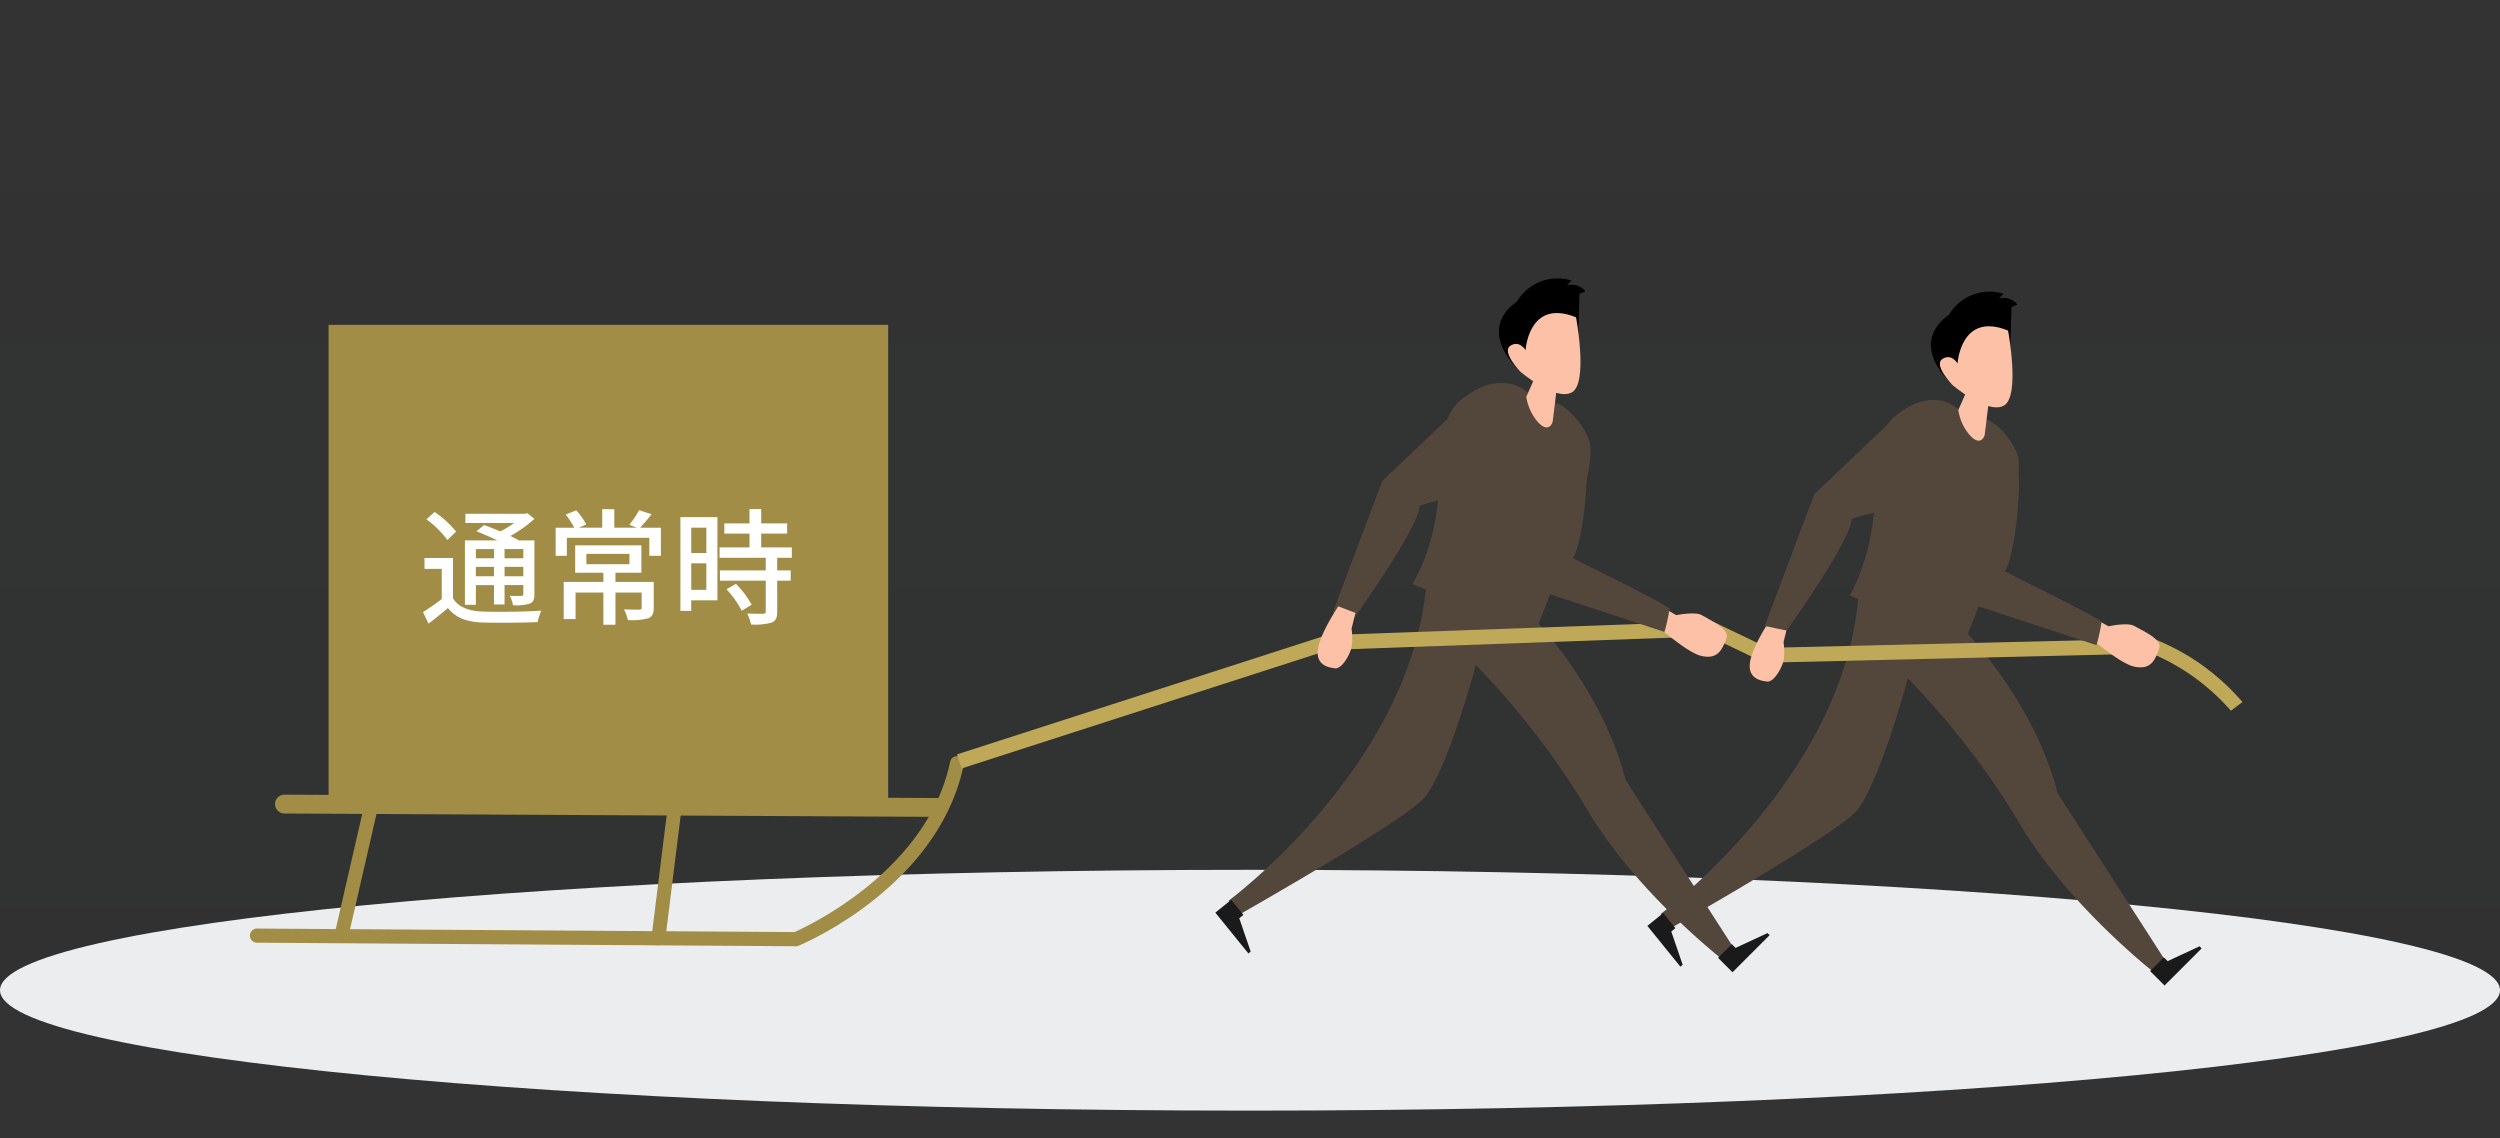 <svg xmlns="http://www.w3.org/2000/svg" xmlns:xlink="http://www.w3.org/1999/xlink" width="337.633" height="153.737" viewBox="0 0 337.633 153.737"><rect x="0" y="0" width="337.633" height="153.737" fill="#333333" stroke="none"/><defs><style>.a{opacity:0.05;fill:url(#a);}.b{fill:#ebedef;}.c{fill:#a18d45;}.d{fill:rgba(0,0,0,0);}.e{fill:#bfa959;}.f{fill:#53473b;}.g{fill:#fcc1a7;}.h{fill:#1a1a1a;}.i{fill:#fff;}</style><linearGradient id="a" x1="0.5" x2="0.5" y2="1" gradientUnits="objectBoundingBox"><stop offset="0" stop-color="#002846" stop-opacity="0"/><stop offset="1" stop-color="#00080e"/></linearGradient></defs><g transform="translate(-381 -2358.985)"><g transform="translate(-0.2 -10)"><path class="a" d="M0,.178H337.633V135.322H0Z" transform="translate(381.2 2368.808)"/><g transform="translate(381.2 2316.36)"><path class="b" d="M168.816,0c93.235,0,168.816,7.28,168.816,16.261S262.051,32.522,168.816,32.522,0,25.241,0,16.261,75.582,0,168.816,0Z" transform="translate(0 170.096)"/><g transform="translate(33.763 89.71)"><g transform="translate(0 65.034)"><path class="c" d="M84.177,394.369a.839.839,0,0,1-.215-.025.954.954,0,0,1-.7-1.148l4-17.411a.939.939,0,0,1,1.13-.711.95.95,0,0,1,.7,1.142l-4,17.417a.945.945,0,0,1-.914.736" transform="translate(-71.75 -369.529)"/><path class="c" d="M179.74,395.077a.749.749,0,0,1-.119-.006A.952.952,0,0,1,178.8,394l2.256-18.123a.94.94,0,1,1,1.866.237l-2.253,18.123a.942.942,0,0,1-.933.836" transform="translate(-124.577 -369.526)"/><path class="c" d="M154.886,377.338h-.006l-88.353-.455a1.273,1.273,0,0,1,.006-2.546h.006l88.353.456a1.273,1.273,0,0,1-.006,2.546" transform="translate(-61.874 -369.135)"/><path class="d" d="M154.886,377.838h-.006l-88.356-.455a1.773,1.773,0,0,1,.009-3.546h.006l88.356.456a1.728,1.728,0,0,1,1.231.514,1.777,1.777,0,0,1-1.239,3.031Zm-88.35-3h0a.773.773,0,0,0,0,1.546l88.355.455a.777.777,0,0,0,.531-1.326.736.736,0,0,0-.524-.22Z" transform="translate(-61.874 -369.135)"/><path class="c" d="M131.461,388.382l-72.974-.48a.955.955,0,0,1,.006-1.91h0l72.593.474c1.825-.8,17.985-8.375,21.021-23a.94.94,0,0,1,1.114-.736.952.952,0,0,1,.727,1.129c-3.408,16.431-21.545,24.132-22.313,24.451Z" transform="translate(-57.551 -362.706)"/></g><path class="c" d="M0,0H75.575V64.086H0Z" transform="translate(10.612 6.787)"/><path class="e" d="M-8836.612,8115.986l-.613-1.9,49.748-16.05.613,1.9Z" transform="translate(8932.716 -8049.291)"/><path class="e" d="M5.5,16.362A29.532,29.532,0,0,0,0,1.571V0A30.46,30.46,0,0,1,6.447,16.362Z" transform="matrix(0.799, -0.602, 0.602, 0.799, 253.353, 48.459)"/><path class="e" d="M6.992,16.862H5.043L5,16.406A29.216,29.216,0,0,0-.407,1.861L-.5,1.73v-3.2L.4-.305a32.465,32.465,0,0,1,4.528,7.9,31.028,31.028,0,0,1,2.021,8.724Z" transform="matrix(0.799, -0.602, 0.602, 0.799, 253.353, 48.459)"/><path class="e" d="M-8602.91,8099.313l-7.452-3.579.865-1.8,7.452,3.579Z" transform="translate(8807.231 -8046.994)"/><g transform="translate(130.373 0)"><path class="f" d="M6.459,1.108S2.292.306.288,6.329,7.363,17.571,8.661,30.152l16.392-3.346S20.375,3.786,16.6,1.555,10.511.149,10.511.149Z" transform="translate(37.018 11.708) rotate(34)"/><path class="f" d="M11.7-.5a10.217,10.217,0,0,1,5.155,1.625c.973.575,1.994,2.254,3.124,5.134a87.114,87.114,0,0,1,2.745,8.627c1.627,5.98,2.806,11.763,2.818,11.821l.1.49L8.22,30.752,8.163,30.2C7.509,23.854,4.8,19.358,2.632,15.746.471,12.155-1.235,9.319-.187,6.171,1.5,1.118,4.676.573,5.965.573A3.887,3.887,0,0,1,6.437.6l3.938-.932A4.511,4.511,0,0,1,11.7-.5ZM24.461,26.416c-.319-1.516-1.357-6.327-2.7-11.273C18.95,4.818,17.162,2.468,16.347,1.986A9.233,9.233,0,0,0,11.7.5a3.558,3.558,0,0,0-1.026.121l-.026.009-.023,0L6.47,1.62,6.365,1.6h0a2.555,2.555,0,0,0-.4-.027c-1.073,0-3.727.479-5.2,4.914-.9,2.712.7,5.374,2.726,8.744C5.65,18.824,8.326,23.272,9.1,29.553Z" transform="translate(37.018 11.708) rotate(34)"/><path d="M1.827,11.352s-4.784-5.6,1.13-8.844A6.382,6.382,0,0,1,10.6.592l-.687.572A2.421,2.421,0,0,1,12.3,2.279l-.841.235-.781,5.078Z" transform="translate(37.499 1.499) rotate(-7)"/><path class="g" d="M9.7.925s.581,9.093-1.819,10S1.351,7.3,1.351,7.3-.908,4.338.416,3.662,2.392,4.5,2.392,4.5,3.658-2.45,9.7.925" transform="translate(38.973 6.035) rotate(-7)"/><path class="g" d="M0,0,2.086,5.39A6.647,6.647,0,0,0,5.777,6.706c2.035,0,1.217-1.437,1.217-1.437L4.287,1.8Z" transform="translate(44.334 11.213) rotate(45)"/><path class="f" d="M3.413,2.629C13.3,25.309,0,53.162,0,53.162l2.2.9S15.276,33.51,16.72,28.843c1.332-4.3-2.16-19.448-2.16-19.448A106.632,106.632,0,0,1,36.929,19.529c10.834,6.677,25.328,9.28,25.328,9.28l.608-2.228L39.722,13.615C30.872,3.924,18.031,0,18.031,0Z" transform="matrix(0.883, 0.469, -0.469, 0.883, 26.729, 37.618)"/><path class="h" d="M2.621,0V.722L7.088,2.354v.4H0V0Z" transform="translate(67.897 92.275) rotate(-45)"/><path class="h" d="M2.621,0V.722L7.089,2.354v.4H0V0Z" transform="matrix(0.629, 0.777, -0.777, 0.629, 2.141, 84.437)"/><path class="f" d="M-7501.9,12552.894l-10.655,10.123-6.7,17.81,2.968.607s8.9-12.482,8.753-15.07a51.952,51.952,0,0,1,6.62-1.6Z" transform="translate(7535.104 -12535.156)"/></g><path class="f" d="M3.413,2.629C13.3,25.309,0,53.162,0,53.162l2.2.9S15.276,33.51,16.72,28.843c1.332-4.3-2.16-19.448-2.16-19.448A106.632,106.632,0,0,1,36.929,19.529c10.834,6.677,25.328,9.28,25.328,9.28l.608-2.228L39.722,13.615C30.872,3.924,18.031,0,18.031,0Z" transform="matrix(0.883, 0.469, -0.469, 0.883, 215.447, 39.407)"/><path class="h" d="M2.621,0V.722L7.088,2.354v.4H0V0Z" transform="translate(256.616 94.064) rotate(-45)"/><path class="h" d="M2.621,0V.722L7.089,2.354v.4H0V0Z" transform="matrix(0.629, 0.777, -0.777, 0.629, 190.859, 86.226)"/><path class="e" d="M-8725.637,8097.688l-.072-2,51.76-1.856.072,2Z" transform="translate(8871.216 -8046.994)"/><path class="g" d="M0,3.682s4.107.965,6.31.513,1.9-2.2,1.66-3.108S5.4-.15,4.379.061A9.093,9.093,0,0,0,2.186.934L0,1.206Z" transform="matrix(-0.358, 0.934, -0.934, -0.358, 150.422, 46.119)"/><path class="e" d="M-8593.238,8102.332l-.047-2,50.734-1.214.047,2Z" transform="translate(8798.019 -8049.917)"/><path class="g" d="M0,1.032l2.624.327S4.8-.154,5.846.013s4.162.205,4.243,1.517c.124,2.033-.15,3.2-2.2,3.577S0,3.437,0,3.437Z" transform="translate(249.079 45.259) rotate(22)"/><path class="g" d="M0,3.682s4.107.965,6.31.513,1.9-2.2,1.66-3.108S5.4-.15,4.379.061A9.093,9.093,0,0,0,2.186.934L0,1.206Z" transform="matrix(-0.358, 0.934, -0.934, -0.358, 208.767, 47.908)"/><path class="f" d="M6.459,1.108S2.292.306.288,6.329,7.363,17.571,8.661,30.152l16.392-3.346S20.375,3.786,16.6,1.555,10.511.149,10.511.149Z" transform="translate(225.736 13.496) rotate(34)"/><path d="M1.827,11.352s-4.784-5.6,1.13-8.844A6.382,6.382,0,0,1,10.6.592l-.687.572A2.421,2.421,0,0,1,12.3,2.279l-.841.235-.781,5.078Z" transform="translate(226.217 3.287) rotate(-7)"/><path class="g" d="M9.7.925s.581,9.093-1.819,10S1.351,7.3,1.351,7.3-.908,4.338.416,3.662,2.392,4.5,2.392,4.5,3.658-2.45,9.7.925" transform="translate(227.691 7.824) rotate(-7)"/><path class="g" d="M0,0,2.086,5.39A6.647,6.647,0,0,0,5.777,6.706c2.035,0,1.217-1.437,1.217-1.437L4.287,1.8Z" transform="translate(233.052 13.002) rotate(45)"/><path class="f" d="M-7501.9,12552.894l-10.655,10.123-6.7,17.81,2.968.607s8.9-12.482,8.753-15.07a51.952,51.952,0,0,1,6.62-1.6Z" transform="translate(7723.822 -12533.366)"/><path class="f" d="M-7185.153,12625.521c.549,2.573-.341,12.071-1.726,14.149,2.671,1.484,11.081,5.442,13.059,6.828a23.947,23.947,0,0,1-.692,3.164l-15.929-5.242Z" transform="translate(7423.884 -12599.617)"/><path class="g" d="M0,1.032l2.624.327S4.8-.154,5.846.013s4.162.205,4.243,1.517c.124,2.033-.15,3.2-2.2,3.577S0,3.437,0,3.437Z" transform="translate(190.732 43.719) rotate(23)"/><path class="f" d="M-7185.153,12625.521c.549,2.573-.341,12.071-1.726,14.149,2.671,1.484,11.081,5.442,13.059,6.828a23.947,23.947,0,0,1-.692,3.164l-15.929-5.242Z" transform="translate(7365.538 -12601.405)"/><path class="i" d="M10.115-8.874v1.241H7.667V-8.874Zm3.961,1.241H11.543V-8.874h2.533ZM11.543-5.2V-6.477h2.533V-5.2Zm-3.876,0V-6.477h2.448V-5.2Zm0,1.19h2.448v2.618h1.428V-4.012h2.533v1.19c0,.2-.068.272-.255.272-.2,0-.85.017-1.564-.017a4.334,4.334,0,0,1,.425,1.275,6.465,6.465,0,0,0,2.278-.221c.493-.221.612-.578.612-1.292v-7.242H13.481c-.323-.187-.714-.391-1.156-.6a16.807,16.807,0,0,0,3.247-2.312l-.952-.765-.323.085H6.256v1.241h6.579a13.7,13.7,0,0,1-1.87,1.139c-.748-.323-1.53-.629-2.193-.867l-1.02.85c.867.34,1.887.782,2.805,1.224H6.188v8.7H7.667ZM5-11.237a13.485,13.485,0,0,0-2.907-2.652L.986-12.9A13.079,13.079,0,0,1,3.825-10.1Zm-.425,3.57H.731V-6.2H3.06v4.063A26.516,26.516,0,0,1,.527-.374L1.275,1.19C2.227.476,3.077-.221,3.893-.918,4.93.391,6.392.952,8.5,1.037c1.972.068,5.542.034,7.5-.051a7.863,7.863,0,0,1,.51-1.547c-2.159.153-6.069.2-7.99.119-1.87-.085-3.213-.6-3.944-1.785Zm18.02-.561h5.814v1.394H22.593Zm9.095,3.791H26.52V-5.678h3.5V-9.384H21.08v3.706h3.808v1.241H19.533V.578h1.6V-3.009h3.757V1.343H26.52V-3.009h3.536v2.04c0,.2-.068.255-.34.272-.238,0-1.139,0-2.04-.034A6.726,6.726,0,0,1,28.2.714,8.78,8.78,0,0,0,30.94.476c.578-.238.748-.663.748-1.428Zm-1.853-7.327A22.991,22.991,0,0,0,31.4-13.583l-1.683-.544a12.921,12.921,0,0,1-1.326,1.972l1.02.391H26.367v-2.5H24.735v2.5H21.573l1-.442a9.126,9.126,0,0,0-1.343-1.9l-1.428.561a11.753,11.753,0,0,1,1.156,1.785H18.445v3.791h1.513V-10.4H31.093v2.431h1.564v-3.791Zm8.959,0v3.417h-2.04v-3.417Zm-2.04,8.4V-6.953h2.04v3.587Zm3.536-9.826h-5V-.527h1.462V-1.955H40.29Zm1.224,9.741A12.609,12.609,0,0,1,43.571-.544l1.343-.816a12.52,12.52,0,0,0-2.125-2.822ZM50.337-7.7V-9.1H46.206v-1.87h3.5v-1.377h-3.5V-14.28H44.625v1.938h-3.4v1.377h3.4V-9.1H40.579V-7.7h6.239V-6H40.63v1.394h6.188V-.459c0,.238-.085.306-.357.323-.255,0-1.19,0-2.142-.034a5.885,5.885,0,0,1,.51,1.479,8.359,8.359,0,0,0,2.788-.255c.561-.238.748-.663.748-1.479V-4.607h1.819V-6H48.365V-7.7Z" transform="translate(22.836 45.946)"/></g></g></g></g></svg>
